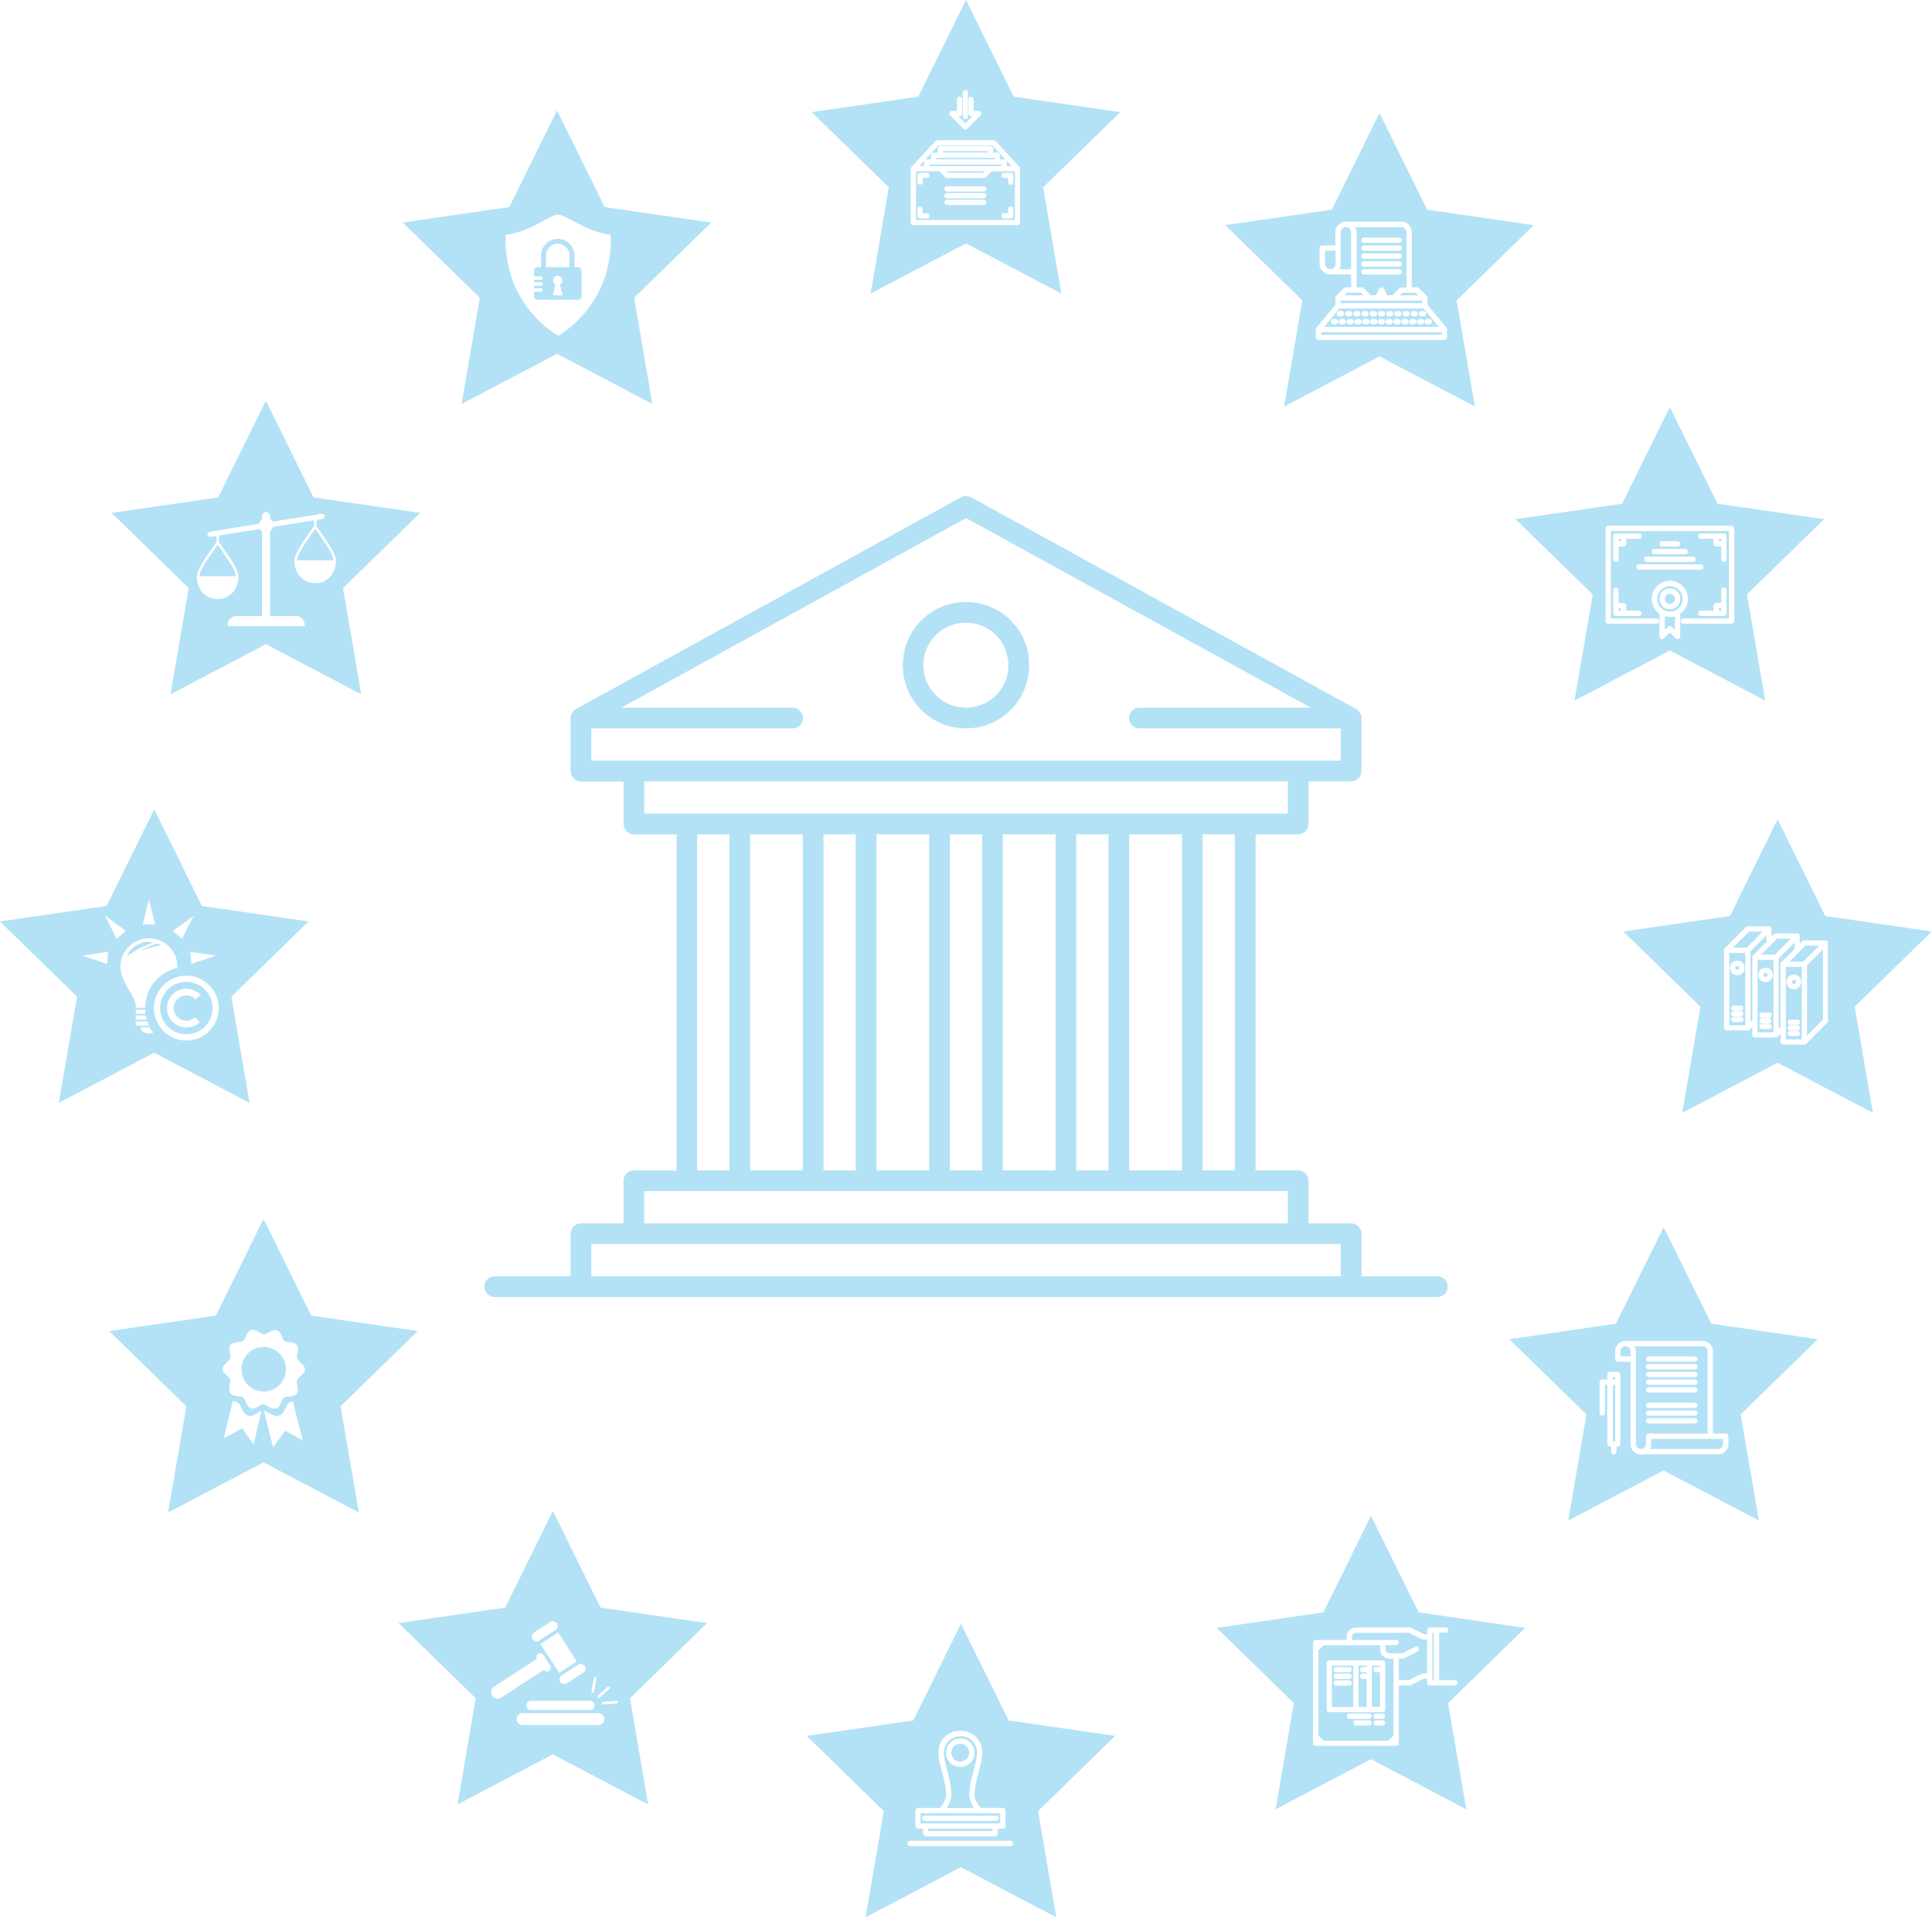 <?xml version="1.0" encoding="UTF-8"?>
<svg id="Ebene_2" xmlns="http://www.w3.org/2000/svg" viewBox="0 0 528.05 523.93">
    <defs>
        <style>.cls-1{fill:#009fe3;stroke-width:0px;opacity:0.3;}</style>
    </defs>
    <g id="Ebene_1-2">
        <path class="cls-1"
              d="m275.52,183.55l-.24,1.13-.34,1.09-.44,1.04-.54.99-.63.93-.71.86-.79.79-.87.71-.93.62-.99.53-1.05.44-1.09.34-1.14.23-1.11.12-.65.02-1.79-.14-1.13-.23-1.09-.34-1.04-.44-.99-.54-.93-.63-.86-.71-.79-.79-.71-.86-.63-.93-.54-.99-.44-1.04-.34-1.09-.23-1.14-.12-1.11-.02-.65.14-1.79.23-1.13.34-1.09.44-1.04.54-.99.63-.93.71-.86.79-.79.86-.71.93-.63.99-.53,1.04-.44,1.09-.34,1.14-.23,1.77-.13,1.78.14,1.13.23,1.09.34,1.04.44.99.54.93.63.86.71.79.79.71.86.63.93.53.99.44,1.05.34,1.09.23,1.14.12,1.11.02.65-.14,1.79h0Zm5.58-4.58l-.3-1.47c-.01-.07-.03-.14-.05-.21l-.44-1.41c-.02-.07-.05-.14-.08-.21l-.57-1.35c-.03-.07-.06-.13-.09-.19l-.7-1.28c-.03-.06-.07-.12-.11-.18l-.82-1.2c-.04-.06-.08-.12-.13-.17l-.92-1.11c-.05-.05-.09-.11-.14-.16l-1.02-1.02c-.05-.05-.1-.1-.16-.14l-1.12-.92c-.05-.05-.11-.09-.17-.13l-1.2-.81c-.06-.04-.12-.08-.19-.11l-1.28-.69c-.06-.03-.13-.07-.2-.09l-1.35-.57c-.07-.03-.14-.05-.21-.07l-1.42-.44c-.07-.02-.14-.04-.21-.05l-1.47-.3c-.07-.02-.15-.03-.22-.03l-1.67-.16-.89-.02-2.48.19c-.07,0-.15.02-.22.03l-1.47.3c-.07.02-.15.03-.22.06l-1.41.44c-.07.02-.14.05-.21.07l-1.35.57c-.07.03-.13.06-.19.09l-1.28.7c-.07.03-.13.07-.19.11l-1.2.81c-.06.04-.12.08-.17.13l-1.11.92c-.05.05-.11.09-.16.14l-1.02,1.02c-.05.05-.1.1-.14.16l-.92,1.12c-.05.05-.09.11-.13.17l-.81,1.2c-.04.06-.08.12-.11.19l-.69,1.28c-.03.06-.07.13-.09.2l-.57,1.35c-.03.07-.05.14-.08.2l-.44,1.42c-.02.07-.04.14-.06.22l-.3,1.47c-.01.07-.02.15-.03.22l-.16,1.68-.02.89.19,2.48c0,.07.02.15.03.22l.31,1.47c.01.07.03.14.05.21l.44,1.41c.02.07.05.14.08.21l.57,1.35c.03.07.06.13.09.2l.7,1.28c.04.06.07.13.11.18l.81,1.2c.04.06.08.11.13.17l.92,1.12c.04.05.09.11.14.16l1.02,1.02s.1.1.16.14l1.12.92c.06.05.11.09.17.13l1.2.81c.06.04.12.08.18.11l1.28.69c.06.03.13.07.2.09l1.35.57c.07.03.14.05.21.07l1.42.44c.07.02.14.04.21.06l1.47.3c.07.01.15.02.22.03l1.67.16.72.02s.06,0,.09,0h0s.08,0,.13,0l2.42-.19c.07,0,.15-.02.22-.03l1.47-.3c.07-.01.14-.03.21-.05l1.42-.44c.07-.02.14-.05.21-.08l1.35-.57c.07-.03.13-.06.19-.09l1.28-.7c.06-.03.13-.07.19-.11l1.2-.81c.06-.04.11-.08.17-.13l1.11-.92c.06-.05.11-.09.16-.14l1.02-1.03c.05-.05.1-.1.14-.16l.92-1.12c.04-.06.09-.11.13-.17l.81-1.2c.04-.06.08-.12.11-.18l.69-1.28c.04-.06.07-.13.09-.2l.57-1.35c.03-.07.05-.14.07-.2l.44-1.42c.02-.07.04-.14.06-.22l.3-1.47c.01-.07.02-.15.03-.22l.16-1.67.02-.89-.19-2.48c0-.08-.02-.15-.03-.22h0Zm-93.39,146.5h164.27v8.81h-175.9v-8.81h11.64Zm11.64-97.49v91.83h-8.81v-91.83h8.81Zm20.07,0v91.83h-14.41v-91.83h14.41Zm14.47,0v91.83h-8.81v-91.83h8.81Zm20.07,0v91.83h-14.41v-91.83h14.41Zm14.47,0v91.83h-8.81v-91.83h8.81Zm20.07,0v91.83h-14.41v-91.83h14.41Zm14.47,0v91.83h-8.81v-91.83h8.81Zm20.07,0v91.83h-14.41v-91.83h14.41Zm14.47,0v91.83h-8.81v-91.83h8.81Zm-161.43-5.66v-8.81h175.9v8.81h-175.9Zm-14.47-14.47v-8.81h55.05c1.56,0,2.83-1.27,2.83-2.83s-1.27-2.83-2.83-2.83h-46.85l94.23-51.81,94.23,51.81h-46.85c-1.56,0-2.83,1.27-2.83,2.83s1.27,2.83,2.83,2.83h55.05v8.81h-204.84Zm204.84,132.09v8.81h-204.84v-8.81h204.84Zm-193.2-20.13c-1.56,0-2.83,1.27-2.83,2.83v11.64h-11.64c-1.56,0-2.83,1.27-2.83,2.83v11.64h-20.76c-1.56,0-2.83,1.27-2.83,2.83s1.27,2.83,2.83,2.83h257.68c1.56,0,2.83-1.27,2.83-2.83s-1.27-2.83-2.83-2.83h-20.76v-11.64c0-1.56-1.27-2.83-2.83-2.83h-11.64v-11.64c0-1.56-1.27-2.83-2.83-2.83h-11.64v-91.83h11.64c1.56,0,2.83-1.27,2.83-2.83v-11.64h11.64c1.56,0,2.83-1.27,2.83-2.83v-14.37s0-.06,0-.09h0v-.02c0-.09,0-.17-.01-.26,0-.02,0-.04,0-.06-.01-.07-.02-.13-.03-.2,0-.04-.02-.07-.02-.11,0-.03-.01-.07-.02-.1,0-.02-.01-.03-.02-.05-.01-.04-.02-.08-.04-.12-.02-.05-.04-.1-.06-.16-.01-.03-.02-.05-.04-.08-.03-.06-.06-.12-.09-.18,0-.01-.02-.03-.02-.04-.04-.07-.08-.14-.12-.2,0,0,0,0,0-.01-.15-.22-.33-.42-.54-.59,0,0-.01,0-.02-.01-.06-.05-.13-.1-.2-.15-.01,0-.02-.02-.04-.02-.05-.03-.1-.07-.15-.09-.01,0-.02-.01-.03-.02l-105.22-57.86s-.04-.02-.06-.03c-.04-.02-.08-.04-.13-.06-.05-.02-.1-.05-.16-.07-.03-.01-.05-.02-.08-.03-.07-.03-.14-.05-.21-.07,0,0-.01,0-.02,0,0,0-.01,0-.02,0-.07-.02-.14-.03-.21-.05-.03,0-.06-.01-.09-.02-.05,0-.1-.01-.15-.02-.05,0-.11-.01-.16-.01-.03,0-.05,0-.08,0-.08,0-.16,0-.23,0,0,0,0,0,0,0-.36.02-.72.12-1.04.28-.02.01-.05.02-.07.03-.02.01-.05.02-.07.04l-105.28,57.89s-.1.06-.14.09c-.01,0-.03.02-.04.03-.07.05-.13.09-.19.14,0,0-.01.01-.02.02-.07.06-.13.12-.19.18h0c-.13.13-.24.26-.34.41,0,0,0,0-.01.01-.04.06-.08.13-.12.2,0,.02-.02.03-.03.05-.03.06-.06.12-.09.18-.01.03-.03.06-.04.09-.02.05-.04.1-.06.15-.01.04-.03.08-.04.12,0,.02-.01.03-.02.05,0,.03-.01.06-.02.1,0,.04-.02.08-.03.12-.01.06-.02.13-.03.19,0,.02,0,.05,0,.07,0,.08-.01.17-.01.25,0,0,0,.01,0,.02v.02s0,.05,0,.08v14.37c0,1.56,1.27,2.83,2.83,2.83h11.64v11.64c0,1.56,1.27,2.83,2.83,2.83h11.64v91.83h-11.64ZM60.82,150.75c-.47-.67-.92-1.32-1.32-1.91-.39.59-.85,1.24-1.32,1.91-1.6,2.28-3.58,5.09-3.66,6.72h9.96c-.08-1.63-2.06-4.44-3.66-6.72h0Zm20.36,2.37h9.96c-.08-1.63-2.06-4.45-3.66-6.72-.47-.67-.93-1.32-1.32-1.91-.39.59-.84,1.24-1.31,1.91-1.6,2.28-3.58,5.09-3.66,6.72h0Zm-27.33,4.35h0c.1-2.48,3.64-6.74,5.35-9.43v-1.1s-.02-.04-.03-.05l-.05-.1c-.05-.11-.08-.22-.12-.32l-1.35.22c-.47.07-.89-.18-.94-.57-.05-.39.28-.76.75-.84l13.36-2.14c.09-.49.39-.92.81-1.16v-.88c0-.63.49-1.14,1.11-1.14s1.11.51,1.11,1.14v.74c.26.17.48.41.61.72l13.36-2.14c.47-.07.89.18.94.57.05.39-.28.76-.75.84l-1.31.21c-.03.12-.08.26-.15.4l-.05.1s-.02.03-.03.05v1.1c1.71,2.69,5.25,6.95,5.35,9.43h0s0,.07,0,.11c0,3.78-2.54,6.11-5.67,6.11s-5.67-2.33-5.67-6.11c0-.03,0-.07,0-.11h0c.1-2.48,3.64-6.74,5.35-9.43v-1.1s-.02-.04-.03-.05l-.05-.1c-.04-.09-.06-.16-.09-.24l-11.04,1.77c-.1.48-.39.9-.8,1.13v23.03c0,.08,0,.15-.02.22h7.24c1.24,0,2.25,1.09,2.25,2.43,0,.11-.02.22-.03.33h-21c-.01-.11-.03-.22-.03-.33,0-1.34,1.01-2.43,2.25-2.43h7.15c-.01-.07-.02-.15-.02-.22v-22.89c-.25-.16-.46-.4-.6-.69l-10.97,1.75c-.03.15-.08.3-.16.48l-.05.1s-.02.03-.03.05v1.1c1.71,2.69,5.25,6.95,5.35,9.43h0s0,.07,0,.11c0,3.78-2.54,6.11-5.67,6.11s-5.67-2.33-5.67-6.11c0-.04,0-.07,0-.11h0Zm-7.23,32.25l26.06-13.7,26.06,13.7-4.98-29.02,21.08-20.55-29.14-4.23-13.03-26.4-13.03,26.4-29.14,4.23,21.08,20.55-4.98,29.02h0Zm121.91,275.77l-3.66.26c-.2.02-.38-.14-.39-.34-.01-.2.14-.38.34-.39l3.66-.26c.2-.02.38.14.39.34.01.2-.14.38-.34.39h0Zm-4.97,5.89h-20.76c-.9,0-1.62-.73-1.62-1.62s.73-1.63,1.62-1.63h20.76c.9,0,1.62.73,1.62,1.63s-.73,1.62-1.62,1.62h0Zm-29.06-8.02c-.54-.83-.3-1.93.52-2.46l11.72-7.58c-.28-.48-.14-1.1.33-1.4.49-.31,1.13-.18,1.45.31l1.88,2.9c.32.49.18,1.14-.31,1.45-.47.31-1.09.18-1.42-.27l-11.72,7.58c-.83.53-1.93.3-2.46-.53h0Zm11.43-17.26l4.48-2.91c.61-.39,1.42-.22,1.81.39.39.61.22,1.42-.39,1.81l-4.48,2.91c-.61.39-1.42.22-1.81-.39-.39-.61-.22-1.42.39-1.81h0Zm11.73,7.88l-4.83,3.14-5.13-7.91,4.84-3.14,5.13,7.91h0Zm2.15,1.29c.39.61.22,1.42-.39,1.81l-4.48,2.91c-.61.39-1.42.22-1.81-.39-.39-.61-.22-1.42.39-1.81l4.48-2.91c.61-.39,1.42-.22,1.81.39h0Zm2.69,10.75c0,.7-.56,1.26-1.26,1.26h-16.12c-.7,0-1.26-.56-1.26-1.26s.57-1.26,1.26-1.26h16.12c.7,0,1.26.56,1.26,1.26h0Zm-.85-3.9l.69-3.6c.04-.2.23-.33.43-.29.2.04.33.23.29.43l-.69,3.61c-.04.2-.23.33-.43.29-.2-.04-.33-.23-.29-.43h0Zm1.72,1.22l2.74-2.44c.15-.13.38-.12.52.03.13.15.12.38-.03.52l-2.74,2.44c-.15.13-.38.12-.52-.03-.13-.15-.12-.38.03-.52h0Zm.77-24.06l-13.03-26.4-13.03,26.4-29.14,4.23,21.08,20.55-4.98,29.02,26.06-13.7,26.06,13.7-4.98-29.02,21.08-20.55-29.14-4.23h0ZM29.55,260.07l-.28,3.31-6.72-2.24,7-1.07h0Zm4.85-5.67l-2.53,2.14-3.18-6.33,5.71,4.18h0Zm6.31,1.98c4.2,0,7.77,3.43,7.76,7.64,0,.15-.02.3-.03.46-5,1.13-8.76,5.58-8.8,10.91h-2.54v-.73c-.03-2.39-4.18-6.17-4.17-10.63.01-4.2,3.56-7.64,7.77-7.64h0Zm0-10.66l1.66,6.89h-3.32l1.66-6.89h0Zm12.22,4.49l-3.18,6.33-2.53-2.14,5.72-4.18h0Zm6.1,10.92l-6.72,2.24-.28-3.31,7,1.07h0Zm-8.11,23.19c-4.89,0-8.86-3.98-8.86-8.86s3.98-8.86,8.86-8.86,8.86,3.98,8.86,8.86-3.98,8.86-8.86,8.86h0Zm-10.17-1.93c-1.3,0-2.35-.72-2.35-1.61,0-.01,0-.03,0-.04h2.56c.27.51.58.98.92,1.44-.34.13-.72.21-1.14.21h0Zm-.48-3.27c.14.39.29.77.47,1.15h-3.63v-1.15h3.16Zm-3.16-2.11v-1.15h2.56c.01.39.05.77.1,1.15h-2.66Zm2.73.48c.07.39.16.77.27,1.15h-3v-1.15h2.73Zm2.32,10.17l26.06,13.7-4.98-29.02,21.08-20.55-29.14-4.23-13.03-26.4-13.03,26.4-29.14,4.23,21.08,20.55-4.98,29.02,26.06-13.7h0Zm1.89-29.37c-.31-.18-.65-.33-1-.45-.04,0-.08.02-.12.02-1.92.41-4.62,1.93-4.62,1.93,0,0,3.58-1.17,5.73-1.5h0Zm-5.84.81c1.22-.58,2.47-1.12,3.74-1.6-2.95-.67-6.14,1-7.28,3.8,1.14-.81,2.32-1.54,3.54-2.2h0Zm12.71,19.81c.89,0,1.72-.34,2.37-.95l1.27,1.35c-.99.93-2.27,1.44-3.63,1.44-2.92,0-5.3-2.38-5.3-5.3,0-1.41.55-2.74,1.55-3.74,1-1,2.33-1.55,3.74-1.55s2.74.55,3.75,1.55c.05.05.09.1.14.14l-1.36,1.25s-.05-.06-.08-.09c-.65-.65-1.52-1.01-2.44-1.01s-1.79.36-2.44,1.01c-.65.65-1.01,1.52-1.01,2.44,0,1.9,1.55,3.45,3.45,3.45h0Zm0-10.62c-3.95,0-7.17,3.22-7.17,7.17s3.22,7.17,7.17,7.17,7.17-3.22,7.17-7.17-3.21-7.17-7.17-7.17h0Zm21.15,99.76c-3.37,0-6.09,2.73-6.09,6.09s2.73,6.09,6.09,6.09,6.09-2.73,6.09-6.09-2.73-6.09-6.09-6.09h0Zm9.08,9.09c-.29.88.74,2.6-.03,3.66-.77,1.06-2.76.59-3.49,1.12-.73.53-.85,2.5-2.2,2.93-1.35.43-2.53-1.12-3.47-1.13-.94,0-2.07,1.53-3.32,1.13-1.26-.4-1.5-2.44-2.23-2.98-.73-.54-2.7-.11-3.47-1.19-.77-1.08.28-2.79,0-3.69-.28-.89-2.1-1.59-2.1-2.91,0-1.32,1.86-2.09,2.15-2.96.29-.87-.75-2.55.04-3.62.79-1.08,2.68-.57,3.44-1.11.75-.54.82-2.52,2.13-2.95,1.31-.43,2.61,1.16,3.53,1.16s2.23-1.52,3.56-1.07c1.34.45,1.29,2.37,2.03,2.9.74.53,2.65.05,3.45,1.15.81,1.11-.26,2.76.02,3.61.28.85,2.16,1.65,2.16,3,0,1.35-1.88,2.06-2.17,2.94h0Zm-3.23,13.81l-3.26,4.55-2.53-10.02c1.14.2,2.53,1.83,4.11,1.34,1.68-.51,1.83-2.89,2.74-3.53.26-.18.64-.26,1.07-.32l2.68,10.61-4.81-2.63h0Zm-8.6,3.78l-3.09-4.44-5.01,2.66,2.36-10.1c.59.07,1.12.15,1.45.39.91.65,1.21,3.11,2.77,3.6,1.36.42,2.59-.94,3.66-1.29l-2.15,9.19h0Zm44.87-31.01l-29.14-4.23-13.03-26.4-13.03,26.4-29.14,4.23,21.08,20.55-4.98,29.02,26.06-13.7,26.06,13.7-4.98-29.02,21.08-20.55h0Zm41.46-290.72h-6.42v-3.18c0-1.77,1.44-3.21,3.21-3.21s3.21,1.44,3.21,3.21v3.18h0Zm-4.56,7.72l.72-2.95c-.39-.22-.65-.64-.65-1.12,0-.71.58-1.28,1.28-1.28s1.28.57,1.28,1.28c0,.48-.26.9-.65,1.12l.72,2.95h-2.7Zm7.84.24v-7c0-.53-.43-.96-.96-.96h-.97v-3.18c0-2.51-2.05-4.56-4.56-4.56s-4.56,2.05-4.56,4.56v3.18h-.97c-.53,0-.96.43-.96.96v1.56h1.91c.26,0,.48.21.48.47s-.21.47-.48.47h-1.91v.68h1.91c.26,0,.48.21.48.47s-.21.47-.48.47h-1.91v.68h1.91c.26,0,.48.21.48.47s-.21.47-.48.47h-1.91v1.25c0,.53.43.96.96.96h11.06c.53,0,.96-.43.96-.96h0Zm-20.73-16.79c6.55-.68,12.76-5.86,14.36-5.48,1.6-.38,7.8,4.79,14.36,5.48.75,19.43-14.35,27.59-14.35,27.59h-.01s-15.1-8.15-14.35-27.59h0Zm-12.02,46.21l26.06-13.7,26.06,13.7-4.98-29.02,21.08-20.55-29.14-4.23-13.03-26.4-13.03,26.4-29.14,4.23,21.08,20.55-4.98,29.02h0Zm145.48-71.77h0s0,0,0,0h0Zm2.04,6.36h-19.66v.41h19.66v-.41h0Zm3.27,4.8c0,.39-.32.71-.71.71s-.71-.32-.71-.71v-1.12h-1.13c-.39,0-.71-.32-.71-.71s.32-.71.71-.71h1.84c.39,0,.71.32.71.71v1.84h0Zm0,9.2c0,.39-.32.71-.71.71h-1.84c-.39,0-.71-.32-.71-.71s.32-.71.71-.71h1.13v-1.13c0-.39.32-.71.71-.71s.71.32.71.71v1.84h0Zm-8.07-6.64h-10.06c-.39,0-.72-.32-.72-.71s.32-.71.72-.71h10.06c.39,0,.71.32.71.71s-.32.71-.71.71h0Zm0,1.84h-10.06c-.39,0-.72-.32-.72-.71s.32-.71.72-.71h10.06c.39,0,.71.32.71.71s-.32.71-.71.71h0Zm0,1.84h-10.06c-.39,0-.72-.32-.72-.71s.32-.71.72-.71h10.06c.39,0,.71.32.71.71s-.32.71-.71.71h0Zm-15.57-7.36h-1.13v1.12c0,.39-.32.71-.71.71s-.71-.32-.71-.71v-1.84c0-.39.32-.71.71-.71h1.84c.39,0,.71.32.71.71s-.32.71-.71.71h0Zm0,11.04h-1.84c-.39,0-.71-.32-.71-.71v-1.84c0-.39.32-.71.71-.71s.71.32.71.71v1.13h1.13c.39,0,.71.32.71.71s-.32.71-.71.71h0Zm24.06-12.88h-6.35l-1.63,1.63c-.12.12-.26.19-.43.2h0s-.09,0-.09,0h0s-10.13,0-10.13,0h-.01c-.12-.03-.24-.08-.34-.16,0,0,0,0-.01,0l-.06-.03-.02-.05-1.59-1.59h-6.35v13.29h27.02v-13.29h0Zm-21.5-3.27h15.99v-.41h-15.99v.41h0Zm1.84-2.25v.41h12.31v-.41h-12.31Zm14.03-2.65h0s0,0,0,0h0Zm.51,458.94h-19.59c-.4,0-.72-.33-.72-.73s.32-.72.72-.72h19.59c.4,0,.73.32.73.72s-.33.73-.73.73h0Zm1.08-2.11h-21.75v2.77h21.75v-2.77h0Zm-14.72-15.98l-.03-.34v-.2s0-.22,0-.22l.03-.35s0-.05.01-.07l.06-.31s0-.04.01-.06l.1-.31s.01-.04.02-.06l.12-.29s.02-.04.02-.05l.15-.28s.02-.04.03-.05l.18-.26s.02-.03.04-.05l.2-.24s.03-.03.05-.05l.22-.22s.03-.03.04-.04l.24-.2s.04-.03.05-.04l.25-.17s.04-.02.05-.03l.28-.15s.04-.02.06-.03l.29-.12s.04-.01.05-.02l.31-.1s.04-.01.06-.02l.32-.07s.04,0,.06-.01l.35-.04h.2s.22,0,.22,0l.35.03s.04,0,.07.01l.31.06s.04,0,.06.02l.3.09s.04.01.06.02l.29.12s.04.02.06.03l.28.15s.03.02.05.03l.26.17s.03.02.05.04l.24.2s.03.02.04.04l.22.22s.03.03.04.04l.2.24s.02.03.03.05l.18.26s.02.03.03.05l.15.28s.02.03.03.05l.12.3s.02.04.02.06l.1.3s.01.04.02.06l.06.32s.01.05.01.07l.03.34v.19s0,.22,0,.22l-.03.35s0,.05-.01.07l-.06.31s0,.04-.01.06l-.1.31s-.01.04-.02.06l-.12.3s-.02.04-.03.06l-.15.28s-.02.03-.03.05l-.17.26s-.02.03-.04.05l-.2.24s-.03.03-.04.05l-.22.22s-.03.03-.04.04l-.24.2s-.03.03-.05.04l-.26.18s-.03.02-.05.03l-.28.15s-.04.02-.05.03l-.29.12s-.04.01-.05.02l-.31.1s-.04.01-.06.02l-.32.06s-.04,0-.06.01l-.35.04h-.22s-.2,0-.2,0l-.35-.03s-.04,0-.07,0l-.31-.06s-.04,0-.06-.02l-.31-.09s-.04-.01-.06-.02l-.29-.12s-.04-.02-.06-.03l-.28-.15s-.04-.02-.05-.03l-.26-.17s-.03-.02-.05-.04l-.24-.2s-.03-.02-.04-.04l-.22-.22s-.03-.03-.04-.04l-.2-.25s-.03-.03-.04-.05l-.17-.26s-.02-.03-.03-.05l-.15-.28s-.02-.04-.03-.05l-.13-.3s-.01-.04-.02-.06l-.1-.31s-.01-.04-.02-.06l-.07-.32s0-.05-.01-.07h0Zm.62,5.79l.19.77.17.79.15.8.12.81.09.82.05.84v.41s0,.03,0,.05v.18s0,.04,0,.06l-.05.4s0,.04,0,.06l-.09.4s0,.03-.01.05l-.13.41-.16.4-.19.4-.2.38-.21.35-.25.37h7.5l-.23-.34-.21-.35-.2-.37-.19-.39-.17-.43-.13-.41s-.01-.04-.01-.05l-.09-.4s-.01-.04-.01-.06l-.05-.4s0-.04,0-.06v-.2s0-.02,0-.03v-.4s.05-.82.05-.82l.09-.82.12-.81.15-.8.17-.79.39-1.54.58-2.19.17-.68.14-.66.14-.79.07-.58.03-.69v-.39s-.07-.49-.07-.49l-.1-.46-.14-.44-.18-.41-.22-.38-.25-.35-.28-.32-.31-.29-.34-.25-.37-.22-.39-.19-.41-.15-.43-.11-.45-.07-.58-.03h-.36s-.46.07-.46.07l-.44.1-.42.13-.4.17-.38.21-.35.24-.33.27-.3.3-.27.33-.23.36-.2.39-.16.42-.12.45-.08.48-.04.63v.42s.07.58.07.58l.09.61.09.48.14.66.35,1.39.58,2.22h0Zm16.93,19.17h-27.42c-.4,0-.73-.32-.73-.72s.33-.73.73-.73h27.42c.4,0,.72.33.72.73s-.32.72-.72.72h0Zm-26.03-9.7c0-.4.32-.73.72-.73h6l.22-.25.29-.37.36-.53.18-.29.17-.31.15-.32.13-.32.1-.31.07-.32.04-.33v-.16s0-.37,0-.37l-.05-.76-.08-.75-.12-.75-.14-.75-.17-.75-.37-1.49-.58-2.18-.17-.71-.15-.7-.15-.86-.08-.69-.04-.81.02-.48.03-.32.04-.31.06-.31.07-.3.09-.29.1-.28.11-.28.13-.27.14-.26.15-.25.16-.24.17-.23.19-.22.21-.23.42-.39.46-.34.49-.29.52-.25.54-.2.57-.15.59-.09.74-.04.47.02.59.07.58.12.55.17.53.22.5.27.47.31.23.18.41.38.19.2.18.22.18.23.16.24.15.25.14.26.13.27.12.27.1.28.09.29.07.3.06.31.05.31.03.32.02.49v.5s-.07.67-.07.67l-.1.68-.1.52-.15.7-.36,1.43-.59,2.22-.18.75-.17.76-.14.76-.12.76-.08.76-.04.75v.36s0,.14,0,.14l.04.32.07.32.11.34.13.33.15.31.17.31.18.29.36.51.51.61h5.99c.4,0,.73.33.73.73v4.22c0,.4-.33.72-.73.72h-1.38v1.38c0,.4-.32.73-.72.73h-18.98c-.4,0-.73-.33-.73-.73v-1.38h-1.38c-.4,0-.72-.32-.72-.72v-4.22h0Zm25.53-24.64l-13.03-26.4-13.03,26.4-29.14,4.23,21.08,20.55-4.98,29.02,26.06-13.7,26.06,13.7-4.98-29.02,21.08-20.55-29.14-4.23h0Zm-15.66-439.46h0s0,0,0,0h0Zm18.48,15.3h0s0,0,0,0h0Zm119.21,414.61h-6.93c-.39,0-.71-.32-.71-.71v-1.12h-.95l-3.55,1.77s-.06.02-.09.03c-.01,0-.03.01-.05.01-.03,0-.07.01-.1.01h-.08s0,0,0,0h-2.93v15.79c0,.39-.32.71-.71.71h-22.01c-.39,0-.71-.32-.71-.71v-27.51c0-.39.32-.71.71-.71h8.46v-.97s.03-.22.03-.22c0-.03,0-.05,0-.06l.04-.19s.01-.04.02-.06l.06-.18s.01-.04.02-.06l.07-.17s.02-.04.03-.06l.09-.16s.02-.04.04-.06l.1-.15s.03-.04.04-.05l.11-.14s.02-.03.04-.04l.13-.13s.03-.03.04-.04l.14-.12s.03-.02.05-.04l.15-.1s.04-.02.06-.03l.16-.09s.03-.02.05-.02l.18-.08s.04-.02.06-.02l.18-.06s.04-.01.06-.02l.18-.04s.05-.01.07-.01l.35-.03h.01s14.71,0,14.71,0c.02,0,.04,0,.07,0,.02,0,.04,0,.06.01.02,0,.04,0,.06.02.02,0,.04.01.06.02h.03s3.52,1.77,3.52,1.77h.95v-1.12c0-.39.32-.71.71-.71h4.36c.39,0,.71.32.71.71s-.32.71-.71.71h-1.81v12.96h4.38c.39,0,.71.32.71.71s-.32.71-.71.71h0Zm-9.96-19.97l-13.03-26.4-13.03,26.4-29.14,4.23,21.08,20.55-4.98,29.02,26.06-13.7,26.06,13.7-4.98-29.02,21.08-20.55-29.14-4.23h0Zm1.05,7.4h-.05s-.05-.03-.08-.04l-.04-.02-3.52-1.76h-14.68s-.11.03-.11.03l-.1.03-.09.04-.19.12-.16.14-.13.17-.1.2-.03.1-.02.11-.02.2v.81h12.13c.39,0,.71.32.71.71s-.32.71-.71.71h-2.95v1.29s.03.1.03.1l.08.21.11.18.14.16.18.13.09.05.1.04.11.03.1.02.2.02h3.48l3.56-1.79h.03c.15-.06.32-.06.47,0,.18.06.33.19.41.36.08.17.1.36.04.54-.06.18-.19.33-.36.41l-3.71,1.85s-.05.02-.08.03c-.02,0-.03.01-.05.01-.03,0-.07.01-.1.01h-.08s0,0,0,0h-1.09v5.91h2.79l3.49-1.74.06-.05h.05s0,0,0,0c.03-.01.05-.02.07-.02.02,0,.04,0,.06-.01.02,0,.05,0,.07,0h.04s1.12,0,1.12,0v-9.29h-1.17s-.07-.01-.11-.02h0Zm2.7,11.14h.41v-12.96h-.41v12.96h0Zm49.32-65.28h.66v-15.42h-.66v15.42h0Zm0-16.87h.66v-.66h-.66v.66h0Zm-62.22,90.24c0,.35-.29.64-.64.64h-14.7c-.35,0-.64-.29-.64-.64v-12.88c0-.35.29-.64.64-.64h14.7c.35,0,.64.29.64.64v12.88h0Zm-.08,1.82c0,.35-.29.64-.64.64h-1.82c-.35,0-.64-.29-.64-.64v-.15c0-.35.29-.64.64-.64h1.82c.35,0,.64.29.64.64v.15h0Zm0,1.82c0,.35-.29.64-.64.64h-1.82c-.35,0-.64-.29-.64-.64v-.15c0-.35.29-.64.64-.64h1.82c.35,0,.64.29.64.64v.15h0Zm-3.64-1.82c0,.35-.29.64-.64.64h-5.46c-.35,0-.64-.29-.64-.64v-.15c0-.35.29-.64.64-.64h5.46c.35,0,.64.29.64.64v.15h0Zm0,1.82c0,.35-.29.64-.64.64h-3.64c-.35,0-.64-.29-.64-.64v-.15c0-.35.29-.64.64-.64h3.64c.35,0,.64.29.64.64v.15h0Zm4.55-17.66s-.04,0-.06,0l-.19-.04s-.04-.01-.06-.02l-.18-.06s-.04-.01-.06-.02l-.17-.07s-.04-.02-.06-.03l-.16-.09s-.04-.02-.05-.03l-.15-.1s-.03-.02-.05-.03l-.14-.12s-.03-.03-.05-.04l-.13-.13s-.03-.03-.04-.04l-.12-.14s-.03-.03-.04-.05l-.1-.15s-.02-.03-.03-.05l-.09-.16s-.02-.04-.03-.06l-.07-.17s-.01-.04-.02-.06l-.06-.18s-.01-.04-.01-.05l-.04-.19s0-.05,0-.07l-.03-.37v-1.11h-15.51l-1.4,1.4v23.28l1.4,1.4h17.77l1.4-1.4v-21.01h-1.25s-.22-.03-.22-.03h0Zm-4.47,13.23h2.21v-9.49h-1.11c-.35,0-.64-.29-.64-.64v-.15c0-.35.29-.64.64-.64h1.11v-.39h-2.21v11.31h0ZM248.93,46.07s0-.07.01-.1l.02-.06s.02-.06.02-.08c.01-.02.02-.04.03-.05.02-.03.03-.05.04-.07.01-.02.03-.04.04-.05.02-.02.03-.04.05-.05l6.56-7.09c.13-.13.31-.2.5-.2h15.36s.07,0,.1,0h.04s.05.02.07.02c.02,0,.04.01.06.02.02,0,.04.02.06.03.03.01.05.03.07.04.02.01.03.03.05.04.02.02.04.03.06.05l6.56,7.1s.03.03.04.05c.02.02.03.03.03.05.02.03.03.05.04.08,0,.01.02.03.02.05,0,.02.02.05.02.07,0,.03.01.05.02.07,0,.03,0,.05,0,.08,0,.02,0,.03,0,.05v14.71c0,.39-.32.71-.71.71h-28.45c-.39,0-.71-.32-.71-.71v-14.75h0Zm10.55-15.15s0-.02,0-.03c0-.03.01-.05.02-.07,0-.03.01-.05.02-.07,0-.02.02-.04.03-.05l.27.14-.26-.15s.02-.04.04-.06c.01-.02.03-.05.05-.07.01-.01.02-.03.03-.04l.03-.03s.05-.04.07-.06c.02-.01.04-.02.06-.03.03-.02.05-.03.07-.03.02,0,.04-.01.05-.02.03-.01.06-.02.08-.02h.04s.07-.01.1-.01h1.39v-3.18c0-.39.32-.71.71-.71s.71.32.71.71v3.9c0,.39-.32.71-.71.71h-.38l1.95,1.95,1.95-1.95h-.39c-.39,0-.71-.32-.71-.71v-3.9c0-.39.32-.71.71-.71s.72.32.72.71v3.18h1.39c.08,0,.16.01.24.04h.03s.05.04.08.05c.01,0,.03.01.04.02.03.02.06.04.08.06l.03.02s.03.03.04.04c.02.02.03.04.05.06.01.02.03.04.04.06.01.02.02.04.03.06.01.02.02.04.02.06.01.03.02.05.02.08v.05s.01.06.01.09,0,.07,0,.1v.03s-.02.05-.02.06c0,.03-.02.06-.03.08v.03s-.04.06-.07.09c-.03.04-.06.07-.09.11l-3.68,3.68c-.13.13-.31.21-.5.21-.13,0-.26-.04-.37-.1-.05-.03-.09-.06-.13-.1l-3.68-3.68s-.03-.04-.05-.06c-.07-.09-.11-.17-.13-.27,0,0,0-.02-.01-.04v-.04s-.02-.07-.02-.1c0-.04,0-.07.01-.11h0Zm3.67-5.63c0-.39.32-.71.71-.71s.71.32.71.71v6.57c0,.39-.32.71-.71.71s-.71-.32-.71-.71v-6.57h0Zm-25.18,54.92l26.06-13.7,26.06,13.7-4.98-29.02,21.08-20.55-29.14-4.23-13.03-26.4-13.03,26.4-29.14,4.23,21.08,20.55-4.98,29.02h0Zm14.64-35.95c0-.39.32-.71.72-.71h1.12v-1.13c0-.39.32-.71.71-.71h1.13v-1.13c0-.39.32-.71.71-.71h13.74c.39,0,.71.32.71.71v1.13h1.12c.39,0,.71.32.71.71v1.13h1.13c.39,0,.71.32.71.71v1.13h1.33l-5.23-5.66h-14.73l-5.23,5.66h1.33v-1.13h0Zm111.88,415.54c0-.35.29-.64.64-.64h3.64c.35,0,.64.29.64.64v.15c0,.35-.29.64-.64.64h-3.64c-.35,0-.64-.29-.64-.64v-.15h0Zm0-1.82c0-.35.29-.64.64-.64h3.64c.35,0,.64.29.64.64v.15c0,.35-.29.64-.64.64h-3.64c-.35,0-.64-.29-.64-.64v-.15h0Zm0-1.82c0-.35.29-.64.64-.64h3.64c.35,0,.64.29.64.64v.15c0,.35-.29.64-.64.64h-3.64c-.35,0-.64-.29-.64-.64v-.15h0Zm-.47,10.28h5.85v-11.31h-5.85v11.31h0Zm7.28,0h2.21v-7.67h-1.11c-.35,0-.64-.29-.64-.64v-.15c0-.35.29-.64.64-.64h1.11v-.39h-1.11c-.35,0-.64-.29-.64-.64v-.15c0-.35.29-.64.64-.64h1.11v-.39h-2.21v11.31h0ZM268.6,47.22l.41-.41h-10.29l.41.41h9.47Zm-8.55,432.08l.05.24.07.23.09.22.11.21.13.19.15.18.16.17.18.15.19.13.21.11.22.09.23.07.23.05.39.03h.12s.24-.03.24-.03l.24-.05.23-.07.22-.09.21-.11.19-.13.18-.15.17-.17.15-.18.13-.19.11-.21.09-.22.07-.23.05-.23.03-.39v-.12s-.03-.24-.03-.24l-.05-.24-.07-.23-.09-.22-.11-.21-.13-.19-.15-.18-.17-.17-.18-.15-.19-.13-.21-.11-.22-.09-.23-.07-.23-.05-.39-.03h-.12s-.24.03-.24.03l-.24.05-.23.07-.22.09-.21.11-.2.13-.18.15-.17.17-.15.18-.13.2-.11.21-.09.22-.07.23-.05.23-.03.39v.12s.03.24.03.24h0Zm127.4-400.43h0s0,0,0,0h0Zm-4.85,1.83h5.12l-.7-.7h-3.71l-.7.7h0Zm-9.82-7.14h9.66c.4,0,.73.33.73.73s-.33.73-.73.73h-9.66c-.4,0-.73-.33-.73-.73s.33-.73.73-.73h0Zm0-2.16h9.66c.4,0,.73.33.73.73s-.33.73-.73.73h-9.66c-.4,0-.73-.33-.73-.73s.33-.73.73-.73h0Zm0-2.16h9.66c.4,0,.73.33.73.73s-.33.73-.73.73h-9.66c-.4,0-.73-.33-.73-.73s.33-.73.73-.73h0Zm0-2.16h9.66c.4,0,.73.33.73.73s-.33.73-.73.73h-9.66c-.4,0-.73-.33-.73-.73s.33-.73.73-.73h0Zm0-2.16h9.66c.4,0,.73.33.73.73s-.33.73-.73.73h-9.66c-.4,0-.73-.33-.73-.73s.33-.73.73-.73h0Zm-2.27-2.66l.09.2s.02.04.02.06l.07.21s.01.04.02.06l.05.22s0,.04,0,.06l.03.41h0v15.04h1.49s.05,0,.08.01c.02,0,.04.01.06.02.03,0,.06.02.08.03.02,0,.04.02.05.03.03.02.05.03.07.04.02.01.04.03.06.05l.05.04,1.94,1.94h1.41l.88-1.76c.04-.07.09-.13.13-.17.06-.07.13-.12.21-.16.06-.03.12-.05.18-.06.06-.01.12-.01.14-.01.04,0,.1,0,.17.02.06.01.12.03.18.07.06.04.11.08.15.11.07.06.12.13.16.21l.87,1.75h1.41l1.99-1.98s.04-.03.06-.05c.02-.01.04-.02.06-.03.03-.01.04-.02.06-.03.02,0,.04-.02.07-.02.03,0,.05-.02.07-.02.03,0,.06,0,.09-.01.01,0,.03,0,.05,0h1.43v-15.02l-.02-.24-.03-.14-.04-.13-.05-.13-.07-.12-.08-.11-.09-.11-.1-.1-.11-.09-.11-.08-.12-.07-.13-.05-.13-.04-.14-.03-.25-.02h-12.58l.08.15s.02.04.03.05h0Zm17.01,16.62h0s0,0,0,0h0Zm55.52,68.35h-.66v.66h.66v-.66h0Zm-189.34,353.09h17.53v-.66h-17.53v.66h0Zm118.77-421.42h0s0,0,0,0h0Zm97.33,87.96h.66v-.66h-.66v.66h0Zm-82.22-87.95h0s0,0,0,0h0Zm-25.43-6.73l.02.14.03.14.04.13.05.13.06.12.08.11.09.11.1.1.11.09.11.08.12.07.13.05.13.04.14.03.24.02h.06s.14-.02.14-.02l.14-.03.13-.04.13-.05.12-.07.11-.08.11-.09.1-.1.09-.11.08-.11.07-.12.05-.13.04-.13.03-.14.02-.25v-3.57h-2.86v3.66h0Zm76.67,72.21c0-.4.32-.73.72-.73h33.74c.4,0,.73.33.73.73v25.31c0,.4-.33.73-.73.73h-13.19c-.4,0-.73-.33-.73-.73s.33-.73.73-.73h12.47v-23.86h-32.29v23.86h12.47c.4,0,.73.33.73.73s-.33.73-.73.73h-13.19c-.4,0-.72-.33-.72-.73v-25.31h0Zm33.08,16.87v6.33c0,.4-.33.73-.73.73h-6.33c-.4,0-.73-.33-.73-.73s.33-.73.73-.73h3.49v-1.38c0-.4.33-.73.73-.73h1.38v-3.49c0-.4.33-.73.73-.73s.73.33.73.73h0Zm-.73-7.71c-.4,0-.73-.33-.73-.73v-3.49h-1.38c-.4,0-.73-.33-.73-.73v-1.38h-3.49c-.4,0-.73-.33-.73-.73s.33-.73.73-.73h6.33c.4,0,.73.33.73.73v6.33c0,.4-.33.73-.73.73h0Zm-8.44-1.45c.4,0,.73.33.73.73s-.33.73-.73.73h-12.65c-.4,0-.73-.33-.73-.73s.33-.73.73-.73h12.65Zm-9.16-3.49c0-.4.32-.73.72-.73h4.22c.4,0,.73.33.73.73s-.33.73-.73.73h-4.22c-.4,0-.72-.33-.72-.73h0Zm7.05,1.38c.4,0,.72.33.72.73s-.32.73-.72.73h-8.44c-.4,0-.73-.33-.73-.73s.33-.73.73-.73h8.44Zm-12.65,5.67c-.4,0-.73-.33-.73-.73s.33-.73.73-.73h16.87c.4,0,.72.33.72.73s-.32.73-.72.73h-16.87Zm-7.05-2.83v-6.33c0-.4.33-.73.73-.73h6.33c.4,0,.73.33.73.73s-.33.73-.73.73h-3.49v1.38c0,.4-.33.73-.73.73h-1.38v3.49c0,.4-.33.73-.73.73s-.73-.33-.73-.73h0Zm.73,7.71c.4,0,.73.33.73.73v3.49h1.38c.4,0,.73.33.73.73v1.38h3.49c.4,0,.73.33.73.73s-.33.73-.73.73h-6.33c-.4,0-.73-.33-.73-.73v-6.33c0-.4.33-.73.73-.73h0Zm17.6,13.38c0,.4-.33.73-.73.73-.18,0-.36-.07-.5-.2l-.02-.02-1.6-1.6-1.6,1.6c-.28.28-.74.28-1.03,0-.14-.14-.21-.32-.21-.51v-6.23l-.22-.16-.36-.31-.33-.34-.29-.37-.26-.4-.22-.43-.18-.45-.13-.47-.09-.49-.04-.61.02-.39.06-.49.11-.48.16-.46.2-.44.24-.41.28-.39.31-.36.34-.33.37-.29.4-.26.43-.22.45-.18.47-.13.49-.09.61-.04.39.02.5.06.48.11.46.16.44.2.41.24.39.28.36.31.33.34.29.37.26.4.22.43.18.45.13.47.09.49.04.61-.02.39-.06.49-.11.48-.16.46-.2.44-.24.41-.28.39-.31.36-.34.33-.4.31v6.23h0Zm-23.93-11.5l-4.98,29.02,26.06-13.7,26.06,13.7-4.98-29.02,21.08-20.55-29.14-4.23-13.03-26.4-13.03,26.4-29.14,4.23,21.08,20.55h0Zm34.47-14.53h.66v-.66h-.66v.66h0Zm-12.76,20.66l-.62.04-.38-.02-.49-.06-.51-.12v3.78l.87-.87c.29-.28.74-.28,1.03,0l.87.87v-3.78l-.27.08-.49.09h0Zm2.21-4.88v.12s-.03.24-.03.24c0,.03,0,.05-.01.07l-.04.21s0,.04-.02.07l-.06.2s-.01.04-.02.05l-.08.2s-.02.04-.03.06l-.1.19s-.02.04-.03.05l-.12.18s-.03.04-.04.05l-.13.16s-.03.03-.04.04l-.15.15s-.03.03-.04.04l-.16.13s-.03.03-.05.04l-.17.12s-.03.02-.05.03l-.19.1s-.04.02-.06.03l-.2.08s-.04.02-.06.02l-.21.06s-.04.01-.06.02l-.21.04s-.04,0-.06.01l-.39.03-.4-.03s-.04,0-.06,0l-.21-.04s-.04,0-.06-.02l-.21-.06s-.04-.01-.06-.02l-.2-.08s-.04-.02-.05-.03l-.19-.1s-.03-.02-.05-.03l-.18-.12s-.03-.02-.05-.04l-.16-.13s-.03-.03-.05-.04l-.15-.15s-.03-.03-.04-.04l-.13-.16s-.03-.03-.04-.05l-.12-.18s-.02-.03-.03-.05l-.1-.19s-.02-.03-.02-.05l-.09-.21s-.02-.04-.02-.06l-.07-.21s-.01-.04-.01-.05l-.05-.22s0-.05-.01-.07l-.03-.38v-.17s.03-.24.03-.24c0-.02,0-.04,0-.06l.04-.22s.01-.04.02-.06l.06-.21s.01-.04.02-.06l.08-.2s.02-.04.03-.06l.1-.19s.02-.04.03-.06l.12-.17s.02-.03.04-.05l.13-.16s.03-.03.04-.05l.15-.15s.03-.03.05-.04l.16-.13s.03-.03.05-.04l.17-.12s.03-.02.05-.03l.19-.1s.04-.02.05-.03l.2-.08s.04-.02.06-.02l.21-.06s.04-.01.06-.02l.21-.04s.04,0,.06,0l.38-.03h.17s.24.03.24.03c.02,0,.04,0,.06,0l.21.04s.04,0,.06.02l.21.06s.04.01.06.02l.2.08s.04.02.06.03l.19.1s.04.02.05.03l.18.12s.03.02.05.04l.16.14s.04.03.05.05l.14.14s.03.03.04.04l.14.16s.02.03.03.04l.12.18s.02.04.03.05l.1.19s.02.04.03.05l.08.2s.02.04.02.07l.06.2s.01.04.02.06l.04.22s0,.04.01.06l.03.39v.04h0Zm.57.76l.06-.34.03-.44v-.27s-.06-.35-.06-.35l-.08-.34-.11-.32-.14-.31-.17-.29-.2-.27-.22-.25-.24-.23-.26-.21-.28-.18-.3-.15-.32-.12-.33-.09-.34-.06-.45-.03h-.27s-.35.06-.35.06l-.34.08-.32.11-.31.14-.29.17-.27.2-.25.22-.23.24-.21.26-.18.28-.15.3-.12.32-.09.33-.06.34-.03.44v.27s.06.35.06.35l.08.34.11.32.14.31.17.29.2.27.22.25.24.23.26.21.28.18.3.15.32.12.33.09.34.06.44.03h.27s.35-.06.35-.06l.34-.08.32-.11.31-.14.29-.17.27-.2.25-.22.23-.24.21-.26.18-.28.15-.3.12-.32.09-.33h0Zm-69.14-75.82h-.55c-.4,0-.73-.33-.73-.73s.33-.73.73-.73h.55c.4,0,.73.33.73.73s-.33.73-.73.73h0Zm-2.13,0h-.56c-.4,0-.73-.33-.73-.73s.33-.73.73-.73h.56c.4,0,.73.33.73.73s-.33.73-.73.73h0Zm-2.13,0h-.55c-.4,0-.73-.33-.73-.73s.33-.73.73-.73h.55c.4,0,.73.33.73.73s-.33.73-.73.73h0Zm-1.81-2.16h-.56c-.4,0-.73-.33-.73-.73s.33-.73.73-.73h.56c.4,0,.73.33.73.73s-.33.73-.73.73h0Zm-.33,2.16h-.55c-.4,0-.73-.33-.73-.73s.33-.73.73-.73h.55c.4,0,.73.33.73.73s-.33.73-.73.73h0Zm-1.92-2.16h-.55c-.4,0-.73-.33-.73-.73s.33-.73.73-.73h.55c.4,0,.73.33.73.73s-.33.73-.73.73h0Zm-.22,2.16h-.55c-.4,0-.73-.33-.73-.73s.33-.73.73-.73h.55c.4,0,.73.33.73.73s-.33.73-.73.73h0Zm-2.03-2.16h-.55c-.4,0-.73-.33-.73-.73s.33-.73.73-.73h.55c.4,0,.73.33.73.73s-.33.73-.73.73h0Zm-.11,2.16h-.55c-.4,0-.73-.33-.73-.73s.33-.73.73-.73h.55c.4,0,.73.33.73.73s-.33.73-.73.73h0Zm-2.13-2.16h-.55c-.4,0-.73-.33-.73-.73s.33-.73.73-.73h.55c.4,0,.73.33.73.73s-.33.73-.73.73h0Zm0,2.16h-.55c-.4,0-.73-.33-.73-.73s.33-.73.73-.73h.55c.4,0,.73.33.73.73s-.33.73-.73.73h0Zm-2.13,0h-.55c-.4,0-.73-.33-.73-.73s.33-.73.73-.73h.55c.4,0,.73.33.73.73s-.33.73-.73.73h0Zm-.66-3.61h.56c.4,0,.73.33.73.73s-.33.73-.73.73h-.56c-.4,0-.73-.33-.73-.73s.33-.73.73-.73h0Zm-1.47,3.61h-.55c-.4,0-.73-.33-.73-.73s.33-.73.73-.73h.55c.4,0,.73.33.73.73s-.33.73-.73.73h0Zm-1.5-2.88c0-.4.33-.73.73-.73h.56c.4,0,.73.33.73.73s-.33.73-.73.73h-.56c-.4,0-.73-.33-.73-.73h0Zm-.64,2.88h-.55c-.4,0-.73-.33-.73-.73s.33-.73.73-.73h.55c.4,0,.73.33.73.73s-.33.73-.73.73h0Zm-1.61-2.88c0-.4.33-.73.73-.73h.56c.4,0,.73.33.73.73s-.33.73-.73.73h-.56c-.4,0-.73-.33-.73-.73h0Zm-.53,2.88h-.55c-.4,0-.73-.33-.73-.73s.33-.73.73-.73h.55c.4,0,.73.33.73.73s-.33.73-.73.73h0Zm-2.13,0h-.55c-.4,0-.73-.33-.73-.73s.33-.73.73-.73h.55c.4,0,.73.33.73.73s-.33.73-.73.73h0Zm-2.13,0h-.55c-.4,0-.73-.33-.73-.73s.33-.73.73-.73h.55c.4,0,.73.33.73.73s-.33.73-.73.73h0Zm1.04-3.61h.56c.4,0,.73.33.73.73s-.33.73-.73.73h-.56c-.4,0-.73-.33-.73-.73s.33-.73.73-.73h0Zm2.24,0h.56c.4,0,.73.33.73.73s-.33.73-.73.73h-.56c-.4,0-.73-.33-.73-.73s.33-.73.73-.73h0Zm17.94,0h.56c.4,0,.73.33.73.73s-.33.73-.73.73h-.56c-.4,0-.73-.33-.73-.73s.33-.73.73-.73h0Zm2.24,0h.56c.4,0,.73.33.73.73s-.33.73-.73.73h-.56c-.4,0-.73-.33-.73-.73s.33-.73.73-.73h0Zm.59-.7h-23.05l-4.14,5.02h31.33l-4.14-5.02h0Zm4.96,6.47h-32.97v.7h32.97v-.7h0Zm-34.42-.73s0-.04,0-.07c0-.03,0-.04,0-.06,0-.03.01-.05.02-.08,0-.02.01-.04.02-.06,0-.02.02-.04.03-.06.02-.03.03-.05.04-.07.01-.02.02-.03.03-.05.01-.02.02-.03.04-.05l5.16-6.25v-1.9c0-.19.08-.38.21-.52l2.2-2.19s.04-.04.07-.05c.02-.01.04-.02.06-.03.03-.01.05-.02.07-.03.02,0,.04-.02.06-.02.03,0,.05-.02.07-.02.03,0,.06,0,.09-.01.01,0,.03,0,.05,0h1.43v-3.53h-5.9s-.25-.03-.25-.03c-.02,0-.04,0-.06,0l-.22-.04s-.04-.01-.06-.02l-.21-.06s-.04-.01-.06-.02l-.2-.08s-.04-.02-.06-.03l-.19-.1s-.04-.02-.05-.03l-.18-.12s-.03-.02-.05-.04l-.17-.14s-.03-.02-.04-.04l-.16-.16s-.03-.03-.04-.05l-.14-.17s-.03-.03-.04-.05l-.12-.18s-.02-.04-.03-.06l-.1-.19s-.02-.04-.03-.06l-.08-.2s-.02-.04-.02-.05l-.07-.22s-.01-.04-.02-.06l-.05-.22s0-.04-.01-.06l-.03-.41h0v-4.32c0-.4.33-.73.73-.73h3.59v-3.74s.03-.25.03-.25c0-.03,0-.04,0-.06l.05-.22s.01-.05.02-.07l.06-.21s.01-.04.02-.06l.09-.2s.02-.04.03-.06l.1-.19s.02-.03.03-.05l.12-.18s.02-.03.03-.04l.14-.17s.03-.03.04-.05l.15-.15s.03-.03.04-.04l.17-.14s.03-.02.05-.04l.18-.12s.03-.02.05-.03l.19-.1s.04-.02.06-.03l.2-.09s.04-.02.06-.02l.21-.07s.04-.01.06-.02l.22-.04s.04,0,.07-.01l.41-.03h.01s15.24,0,15.24,0l.25.02s.04,0,.07,0l.22.04s.04.01.06.02l.21.06s.04.01.06.02l.2.09s.04.02.06.03l.19.1s.03.02.05.03l.18.12s.03.02.05.04l.17.14s.03.03.05.04l.15.15s.03.03.04.05l.14.17s.02.03.03.04l.12.18s.02.04.03.05l.1.19s.02.04.03.06l.08.2s.02.04.02.06l.07.22s.01.04.02.06l.05.22s0,.04.01.07l.03.41v15.04h1.49s.06,0,.08.01c.02,0,.04,0,.06.02.03,0,.05.02.07.02.02,0,.04.02.06.03.03.02.05.03.07.04.02.01.04.03.06.05.02.01.04.03.05.04l2.16,2.16c.06.06.11.13.14.2l.02.04s.02.06.03.09v.03c.02.05.02.1.02.15v1.9l5.17,6.26s.02.02.03.04c.01.02.02.03.04.05.01.02.02.04.03.06.02.03.02.05.03.07,0,.02.01.04.02.06,0,.03.01.05.02.08,0,.02,0,.03,0,.05,0,.03,0,.05,0,.07v2.16c0,.4-.33.73-.73.73h-34.42c-.4,0-.73-.33-.73-.73v-2.16h0Zm-8.66,21.05l26.06-13.7,26.06,13.7-4.98-29.02,21.08-20.55-29.14-4.23-13.03-26.4-13.03,26.4-29.14,4.23,21.08,20.55-4.98,29.02h0Zm16.66-32.2h0s0,0,0,0h0Zm75.37,87.32h-.66v.66h.66v-.66h0Zm-71.13-86.23h-3.71l-.7.7h5.12l-.7-.7h0Zm-2.59-16.57v-.14s-.04-.14-.04-.14l-.04-.13-.05-.13-.07-.12-.08-.11-.09-.11-.1-.1-.11-.09-.11-.08-.12-.07-.13-.05-.13-.04-.14-.03-.24-.02h-.06s-.14.02-.14.02l-.14.03-.13.04-.13.05-.12.07-.11.08-.11.09-.1.1-.09.11-.08.11-.07.12-.05.13-.04.13-.03.13-.02.24v8.76s-.03.25-.03.25c0,.03,0,.05-.01.07l-.04.22s0,.04-.02.07l-.06.21s-.01.03-.02.05l-.09.21s-.02.04-.03.06l-.08.16h3.24v-10.14h0Zm19.42,18.73h-22.28v.7h22.28v-.7h0Zm69.01,81.17l-.04-.13-.05-.12-.06-.12-.07-.11-.08-.1-.09-.09-.1-.08-.11-.08-.12-.06-.12-.05-.13-.04-.13-.03-.22-.02-.21.02-.13.03-.13.04-.12.05-.12.06-.11.07-.1.08-.09.09-.08.1-.08.11-.06.12-.05.12-.04.13-.03.13-.02.22.02.21.03.13.04.13.05.12.06.12.07.11.08.1.09.09.1.09.11.07.12.06.12.05.13.04.13.03.22.02.21-.02.13-.03.13-.04.12-.05.12-.06.11-.07.1-.08.1-.09.08-.1.08-.11.06-.12.05-.12.04-.13.03-.13.02-.22-.02-.21-.03-.13h0Zm-6.41,231.39l-.02.25s0,.05-.01.07l-.04.21s-.01.04-.02.06l-.06.21s-.01.03-.02.05l-.09.2s-.02.04-.03.05l-.07.13h18.6l.23-.02.13-.03.13-.04.12-.05.12-.06.11-.07.1-.09.09-.09.08-.1.07-.11.07-.12.05-.12.04-.13.03-.13.02-.24v-1.36h-19.64v1.53h0Zm11.93-22.62h-12.65c-.4,0-.73-.32-.73-.72s.33-.73.73-.73h12.65c.4,0,.73.33.73.73s-.33.72-.73.72h0Zm0,2.11h-12.65c-.4,0-.73-.33-.73-.73s.33-.73.73-.73h12.65c.4,0,.73.33.73.73s-.33.73-.73.73h0Zm0,2.11h-12.65c-.4,0-.73-.33-.73-.73s.33-.72.73-.72h12.65c.4,0,.73.32.73.72s-.33.73-.73.73h0Zm0,2.11h-12.65c-.4,0-.73-.32-.73-.72s.33-.73.73-.73h12.65c.4,0,.73.33.73.73s-.33.72-.73.72h0Zm0,2.11h-12.65c-.4,0-.73-.33-.73-.73s.33-.72.73-.72h12.65c.4,0,.73.32.73.72s-.33.73-.73.73h0Zm0,4.22h-12.65c-.4,0-.73-.33-.73-.73s.33-.73.73-.73h12.65c.4,0,.73.33.73.73s-.33.73-.73.73h0Zm0,2.11h-12.65c-.4,0-.73-.32-.73-.72s.33-.73.73-.73h12.65c.4,0,.73.33.73.73s-.33.72-.73.72h0Zm0,2.11h-12.65c-.4,0-.73-.33-.73-.73s.33-.73.73-.73h12.65c.4,0,.73.33.73.73s-.33.73-.73.73h0Zm3.49-19.69l-.02-.23-.03-.13-.04-.13-.05-.12-.06-.12-.07-.11-.08-.1-.09-.09-.1-.08-.11-.08-.12-.06-.12-.05-.13-.04-.13-.03-.24-.02h-18.6l.07.12s.02.04.03.06l.08.2s.02.04.02.06l.06.2s0,.04.01.06l.05.22s0,.04.01.06l.03.4v25.28l.02.23.03.13.04.13.05.12.06.12.07.11.09.1.09.09.1.09.11.07.12.06.12.05.13.04.13.03.22.02h.21s.13-.04.13-.04l.13-.04.12-.05.12-.06.11-.08.1-.08.09-.09.09-.1.07-.11.06-.12.05-.12.04-.13.03-.13.02-.24v-2.09c0-.4.33-.73.73-.73h16.15v-22.46h0Zm6.1-105.04s0-.05,0-.07l.03-.14s.01-.04.02-.06l.04-.13s.01-.04.02-.05l.06-.13s.02-.04.03-.05l.06-.12s.02-.04.03-.05l.07-.11s.03-.03.04-.05l.08-.1s.03-.03.04-.04l.09-.09s.03-.03.04-.04l.1-.08s.03-.03.05-.04l.11-.07s.04-.02.06-.03l.11-.06s.03-.02.05-.03l.12-.05s.04-.02.06-.02l.13-.04s.04-.01.06-.02l.14-.03s.04,0,.06,0l.26-.02.27.02s.05,0,.07.01l.14.03s.04,0,.06.01l.13.04s.04.01.06.02l.12.05s.04.02.06.03l.12.06s.04.02.05.03l.11.07s.03.03.05.04l.1.08s.03.03.04.04l.09.09s.03.03.04.04l.09.1s.02.03.04.05l.08.11s.02.04.03.05l.06.11s.02.04.03.06l.05.12s.02.04.02.06l.04.13s.01.04.02.06l.03.13s0,.04.01.06l.02.27s0,.03,0,.04l-.02.23s0,.05-.01.07l-.03.14s-.01.05-.02.07l-.04.12s-.01.04-.02.05l-.05.13s-.02.04-.03.06l-.06.12s-.02.04-.03.05l-.07.11s-.02.03-.04.05l-.08.1s-.03.03-.04.05l-.09.09s-.03.03-.05.04l-.1.08s-.03.03-.05.04l-.1.07s-.03.02-.05.03l-.12.06s-.04.02-.06.03l-.12.05s-.03.01-.05.02l-.13.04s-.04.01-.06.02l-.13.03s-.04,0-.06,0l-.28.02h-.03s-.23-.02-.23-.02c-.03,0-.05,0-.07,0l-.13-.03s-.04-.01-.06-.02l-.13-.04s-.04-.01-.06-.02l-.12-.05s-.04-.02-.06-.03l-.12-.06s-.03-.02-.05-.03l-.11-.07s-.03-.02-.05-.04l-.1-.08s-.03-.03-.05-.05l-.09-.09s-.02-.03-.04-.04l-.09-.1s-.03-.03-.04-.05l-.07-.11s-.02-.04-.03-.06l-.06-.11s-.02-.04-.03-.06l-.05-.12s-.02-.04-.02-.06l-.04-.13s-.01-.04-.02-.06l-.03-.13s0-.05,0-.07l-.02-.26.02-.27h0Zm2.95,11.98h-1.93c-.4,0-.72-.32-.72-.72s.32-.72.72-.72h1.93c.4,0,.72.32.72.72s-.32.72-.72.72h0Zm0,1.55h-1.93c-.4,0-.72-.32-.72-.72s.32-.72.72-.72h1.93c.4,0,.72.32.72.72s-.32.72-.72.72h0Zm0,1.54h-1.93c-.4,0-.72-.32-.72-.72s.32-.72.72-.72h1.93c.4,0,.72.32.72.72s-.32.72-.72.72h0Zm-3.14.88h4.36v-19.8h-4.36v19.8h0Zm-.25,114.53l-.02.25s0,.04-.01.06l-.04.22s-.01.05-.02.07l-.06.2s-.01.04-.02.06l-.08.2s-.02.04-.03.06l-.1.19s-.02.03-.03.05l-.12.18s-.02.03-.03.04l-.14.17s-.03.03-.04.05l-.14.15s-.03.03-.05.04l-.16.13s-.03.02-.04.03l-.18.12s-.03.02-.05.03l-.19.1s-.04.02-.06.03l-.2.08s-.04.02-.06.02l-.21.07s-.04.01-.07.02l-.21.04s-.04,0-.06.01l-.4.03h-21.24s-.24-.03-.24-.03c-.02,0-.05,0-.07-.01l-.21-.04s-.04-.01-.06-.02l-.2-.06s-.04-.01-.06-.02l-.2-.08s-.04-.02-.06-.03l-.19-.1s-.04-.02-.06-.03l-.17-.12s-.03-.02-.04-.03l-.17-.14s-.03-.03-.05-.04l-.15-.15s-.03-.03-.04-.04l-.14-.16s-.03-.03-.03-.05l-.12-.18s-.02-.04-.03-.05l-.1-.19s-.02-.04-.03-.06l-.08-.2s-.02-.04-.02-.06l-.06-.2s-.01-.04-.02-.06l-.04-.22s0-.05,0-.07l-.03-.41v-22.46h-3.49c-.4,0-.73-.32-.73-.72v-2.26s.03-.24.03-.24c0-.03,0-.05.01-.07l.04-.21s0-.04.02-.06l.06-.21s.01-.04.02-.05l.08-.2s.02-.04.03-.06l.1-.19s.02-.04.03-.06l.12-.17s.03-.04.04-.05l.13-.16s.02-.03.04-.05l.15-.15s.03-.03.05-.04l.16-.13s.03-.03.05-.04l.17-.12s.04-.02.06-.03l.18-.1s.03-.02.05-.02l.2-.09s.04-.02.06-.02l.21-.06s.04-.01.06-.02l.21-.04s.04,0,.06-.01l.41-.03h21.24s.24.03.24.03c.02,0,.04,0,.06,0l.22.04s.04.01.06.02l.2.06s.04.01.06.02l.19.08s.04.02.06.03l.19.1s.04.02.05.03l.17.12s.03.02.05.03l.17.14s.03.03.04.04l.15.15s.03.03.04.04l.13.16s.03.03.04.05l.12.17s.02.04.03.06l.1.18s.02.04.03.06l.08.19s.02.04.02.06l.06.2s.01.04.02.06l.04.21s.01.05.01.07l.03.4h0v22.47h3.49c.4,0,.73.33.73.73v2.26h0Zm-29.52-.15c0,.4-.33.73-.73.73h-.33v1.38c0,.4-.33.72-.73.72s-.73-.32-.73-.72v-1.38h-.33c-.4,0-.73-.33-.73-.73v-16.15h-.66v7.71c0,.4-.33.72-.73.72s-.72-.32-.72-.72v-8.44c0-.4.32-.73.72-.73h1.38v-1.38c0-.4.33-.72.73-.72h2.11c.4,0,.73.32.73.72v18.98h0Zm24.84-32.85l-13.03-26.4-13.03,26.4-29.14,4.23,21.08,20.55-4.98,29.02,26.06-13.7,26.06,13.7-4.98-29.02,21.08-20.55-29.14-4.23h0Zm12.82-95.32l.02-.24s0-.05.01-.07l.03-.14s.01-.05.02-.07l.04-.12s.01-.04.02-.06l.05-.12s.02-.04.03-.06l.06-.11s.02-.03.03-.05l.07-.11s.03-.04.04-.05l.08-.1s.03-.03.05-.05l.09-.09s.03-.03.04-.04l.1-.09s.03-.02.05-.04l.11-.07s.03-.02.05-.03l.12-.06s.03-.02.05-.03l.13-.05s.04-.02.06-.02l.13-.04s.04-.01.06-.02l.13-.03s.04,0,.06-.01l.24-.02s.06,0,.08,0h.06s.16.02.16.02c.02,0,.04,0,.06,0l.14.03s.04,0,.06.02l.13.04s.04.01.06.02l.12.05s.04.02.05.02l.12.06s.04.02.05.03l.11.07s.03.02.05.04l.1.08s.03.02.04.04l.1.1s.03.03.04.04l.09.1s.03.03.03.05l.08.11s.03.04.04.06l.06.11s.02.03.03.05l.05.12s.01.03.02.05l.04.13s.01.04.02.07l.03.12s0,.05.01.07l.02.26-.02.27s0,.05-.01.07l-.03.13s0,.04-.01.06l-.04.13s-.01.04-.02.06l-.05.12s-.02.04-.03.06l-.06.12s-.02.04-.03.05l-.08.11s-.03.04-.04.05l-.08.1s-.02.03-.04.04l-.09.09s-.03.03-.05.04l-.1.08s-.03.03-.05.04l-.11.07s-.03.02-.05.03l-.12.07s-.04.02-.06.03l-.12.05s-.04.02-.06.02l-.13.04s-.04.01-.06.02l-.14.03s-.04,0-.06,0l-.28.02h-.03s-.23-.02-.23-.02c-.02,0-.04,0-.06,0l-.14-.03s-.04-.01-.06-.02l-.13-.04s-.04-.01-.06-.02l-.12-.05s-.04-.02-.06-.03l-.11-.06s-.04-.02-.05-.03l-.11-.07s-.03-.02-.05-.03l-.11-.09s-.03-.02-.04-.04l-.09-.09s-.03-.03-.04-.04l-.08-.1s-.02-.03-.04-.05l-.08-.11s-.02-.04-.04-.06l-.06-.11s-.02-.04-.03-.05l-.05-.12s-.01-.04-.02-.05l-.04-.13s-.01-.04-.02-.06l-.03-.13s0-.04-.01-.06l-.02-.27v-.03h0Zm2.97,11.74h-1.93c-.4,0-.72-.32-.72-.72s.32-.72.72-.72h1.93c.4,0,.72.32.72.72s-.32.72-.72.72h0Zm0,1.54h-1.93c-.4,0-.72-.32-.72-.72s.32-.72.72-.72h1.93c.4,0,.72.32.72.72s-.32.72-.72.72h0Zm0,1.54h-1.93c-.4,0-.72-.32-.72-.72s.32-.72.72-.72h1.93c.4,0,.72.32.72.72s-.32.72-.72.72h0Zm-3.14.88h4.36v-19.8h-4.36v19.8h0Zm1.65-15.5l.05.1.07.09.08.07.09.06.16.05h.07s.1,0,.1,0l.11-.03.1-.05.09-.07.07-.08.06-.09.04-.1.02-.16v-.07s-.03-.11-.03-.11l-.05-.1-.07-.09-.08-.07-.09-.06-.1-.04-.15-.02h-.08s-.11.03-.11.03l-.1.05-.09.07-.07.08-.06.09-.04.1-.02.15v.08s.03.11.03.11h0Zm.78-11.01l-4.36,4.36v19.21l.49-.5v-17.08s0-.07.01-.11v-.03s.02-.06.03-.09c0-.02.01-.03.02-.05,0-.02.02-.04.03-.07l.03-.06s.03-.05.06-.07l.03-.04,3.65-3.65v-1.83h0Zm-4.78-1.02l-4.36,4.36h3.76l4.35-4.36h-3.76Zm-3.72,10.09l.05.1.06.09.08.07.09.06.15.05h.09s.09,0,.09,0l.11-.03.1-.05.09-.07.07-.08.06-.09.04-.1.02-.14v-.09s-.03-.11-.03-.11l-.05-.1-.07-.09-.08-.07-.09-.06-.1-.04-.14-.02h-.09s-.11.04-.11.04l-.1.05-.09.06-.07.08-.06.09-.04.1-.02.16v.07s.03.11.03.11h0Zm13.99,3.41s0-.05.01-.07l.03-.14s.01-.04.02-.07l.04-.13s.01-.04.02-.05l.05-.13s.02-.04.03-.06l.06-.12s.02-.04.03-.06l.07-.11s.03-.04.04-.05l.08-.1s.02-.03.04-.04l.09-.1s.03-.03.05-.04l.1-.08s.03-.03.05-.04l.11-.07s.04-.02.06-.03l.11-.06s.03-.02.05-.03l.13-.05s.04-.01.06-.02l.13-.04s.04-.01.06-.01l.14-.03s.04,0,.06,0l.27-.02.27.02s.05,0,.08.01l.13.03s.04.01.06.02l.13.04s.04.01.06.02l.12.05s.03.01.05.02l.12.07s.04.02.05.03l.11.07s.03.02.05.04l.1.08s.03.03.05.04l.09.09s.03.03.04.05l.08.1s.02.03.03.04l.08.12s.03.04.03.06l.06.11s.02.04.02.05l.05.13s.02.04.02.06l.04.13s.01.04.02.06l.03.13s0,.04,0,.06l.02.27-.02.27s0,.05,0,.07l-.03.13s-.01.05-.02.07l-.04.12s-.01.04-.02.06l-.05.12s-.02.03-.03.05l-.06.12s-.02.03-.03.05l-.07.11s-.02.04-.04.05l-.08.1s-.03.03-.04.04l-.09.1s-.03.03-.04.04l-.1.08s-.03.03-.05.04l-.1.07s-.03.02-.05.03l-.12.07s-.03.02-.05.03l-.12.05s-.04.02-.06.02l-.13.04s-.04.01-.06.01l-.14.03s-.04,0-.06.01l-.24.02s-.03,0-.04,0h-.03l-.23-.02s-.05,0-.07,0l-.13-.03s-.05,0-.07-.02l-.12-.04s-.04-.01-.06-.02l-.12-.05s-.04-.02-.06-.03l-.12-.06s-.03-.02-.05-.03l-.11-.07s-.03-.02-.05-.04l-.1-.08s-.03-.03-.04-.04l-.09-.1s-.03-.03-.04-.04l-.09-.1s-.02-.03-.03-.05l-.08-.11s-.02-.04-.03-.05l-.06-.11s-.02-.04-.03-.06l-.05-.12s-.02-.04-.02-.06l-.04-.12s-.01-.04-.02-.07l-.03-.13s0-.05-.01-.07l-.02-.26.02-.27h0Zm2.95,11.98h-1.93c-.4,0-.72-.32-.72-.72s.32-.72.72-.72h1.93c.4,0,.72.32.72.72s-.32.72-.72.72h0Zm0,1.54h-1.93c-.4,0-.72-.32-.72-.72s.32-.72.72-.72h1.93c.4,0,.72.32.72.72s-.32.72-.72.72h0Zm0,1.54h-1.93c-.4,0-.72-.32-.72-.72s.32-.72.72-.72h1.93c.4,0,.72.32.72.72s-.32.72-.72.72h0Zm-3.14.88h4.36v-19.8h-4.36v19.8h0Zm5.79-1.02l4.35-4.36v-19.21l-4.35,4.36v19.21h0Zm5.46-25.43h0s0,0,0,0h0Zm-5.89.86l-4.36,4.36h3.76l4.36-4.36h-3.76Zm6.21,20.52s0,.07,0,.1v.04s-.02.04-.03.07c0,.02-.01.04-.02.06-.01.02-.02.04-.03.05l-.27-.14.26.14s-.02.04-.04.07l-.03.04s-.03.04-.05.06l-5.79,5.79s-.07.06-.11.09c-.03.02-.06.04-.09.05l-.04.02s-.06.02-.09.03h-.03c-.05.02-.1.03-.15.03h-5.79c-.4,0-.72-.32-.72-.72v-2.13l-.71.7s-.04.04-.06.06l-.05.03s-.04.03-.07.04l-.05.02s-.05.02-.08.03l-.06.02s-.1.02-.14.02h-5.79c-.39,0-.72-.32-.72-.72v-2.13l-.75.74s-.04.03-.06.05c-.02.01-.04.02-.06.03-.03.02-.04.02-.06.03-.03.01-.05.02-.07.02-.03,0-.05.01-.07.02-.03,0-.07.01-.1.01h-.04s-5.79,0-5.79,0c-.4,0-.72-.32-.72-.72v-21.28s.01-.06.01-.09c0-.02.01-.04.02-.06.01-.03.02-.05.03-.07,0-.02.02-.04.03-.05.01-.03.03-.05.04-.07l.03-.04s.04-.05.06-.06l5.79-5.79s.03-.03.05-.04c.02-.02.04-.03.06-.05.02-.02.05-.03.07-.04l.05-.03s.06-.02.09-.03c.02,0,.04-.01.05-.01.03,0,.07-.01.11-.01h.03s5.79,0,5.79,0c.04,0,.07,0,.1.01h.03s.05.02.07.02c.03,0,.05.01.06.02.02,0,.04.02.05.03.03.02.05.03.07.04l.04.03s.04.04.06.05c.02.02.03.03.04.05.02.02.03.04.04.05.01.02.02.04.03.06.02.03.03.05.03.07,0,.02.01.04.02.06.01.03.02.06.02.08,0,.02,0,.04,0,.06,0,.03,0,.05,0,.08v2.13l.75-.74s.04-.04.06-.05c.02-.01.04-.02.06-.03.03-.01.05-.03.07-.03.02,0,.04-.01.06-.02.03,0,.05-.02.08-.02.02,0,.04,0,.06,0,.03,0,.06,0,.08,0h5.79s.04,0,.06,0c.03,0,.05,0,.07,0,.03,0,.05.01.08.02l.06.02s.05.02.07.04c.02,0,.04.02.05.03.03.02.06.04.08.07l.03.02.03.04s.04.05.05.07l.03.05s.03.05.04.08l.02.04s.02.06.02.09v.03s.01.07.01.1v2.13l.71-.71c.14-.14.32-.21.51-.21h5.79c.18,0,.35.07.48.18l.02.02s.05.05.06.07l.03.04s.03.05.04.08c.01.02.02.03.02.05.01.03.02.05.03.08,0,.02.01.03.01.05,0,.04.01.07.01.11v21.27h0Zm28.35-24.4l-29.14-4.23-13.03-26.4-13.03,26.4-29.14,4.23,21.08,20.55-4.98,29.02,26.06-13.7,26.06,13.7-4.98-29.02,21.08-20.55h0Zm-82.39,114.48l-.03-.14-.04-.13-.05-.12-.06-.12-.07-.11-.08-.1-.1-.09-.1-.08-.11-.08-.12-.06-.12-.05-.13-.04-.13-.03-.22-.02-.21.02-.13.03-.13.04-.12.05-.12.06-.11.07-.1.08-.09.09-.09.1-.07.11-.06.12-.05.12-.04.13-.03.13-.02.24v1.37h2.77v-1.46s-.02-.13-.02-.13h0Zm40.11-112.53l-4.36,4.35h3.76l4.36-4.35h-3.76Zm4.78,1.01l-4.36,4.36v19.21l.5-.5v-17.08s0-.04,0-.07c0-.03,0-.05,0-.07,0-.02.01-.04.02-.07,0-.03.01-.05.02-.07,0-.02.02-.04.03-.05.02-.03.03-.05.04-.07.01-.02.03-.04.04-.06.02-.02.03-.04.05-.05l3.65-3.65v-1.83h0Zm-.78,11.01l.05.1.07.09.08.07.09.06.16.05h.07s.1,0,.1,0l.11-.03.1-.05.09-.06.07-.08.06-.09.04-.1.02-.14v-.08s-.03-.11-.03-.11l-.05-.1-.06-.09-.08-.07-.09-.06-.1-.04-.15-.02h-.08s-.11.03-.11.03l-.1.05-.09.06-.07.08-.06.09-.04.1-.02.16v.07s.03.11.03.11h0Z"/>
    </g>
</svg>
